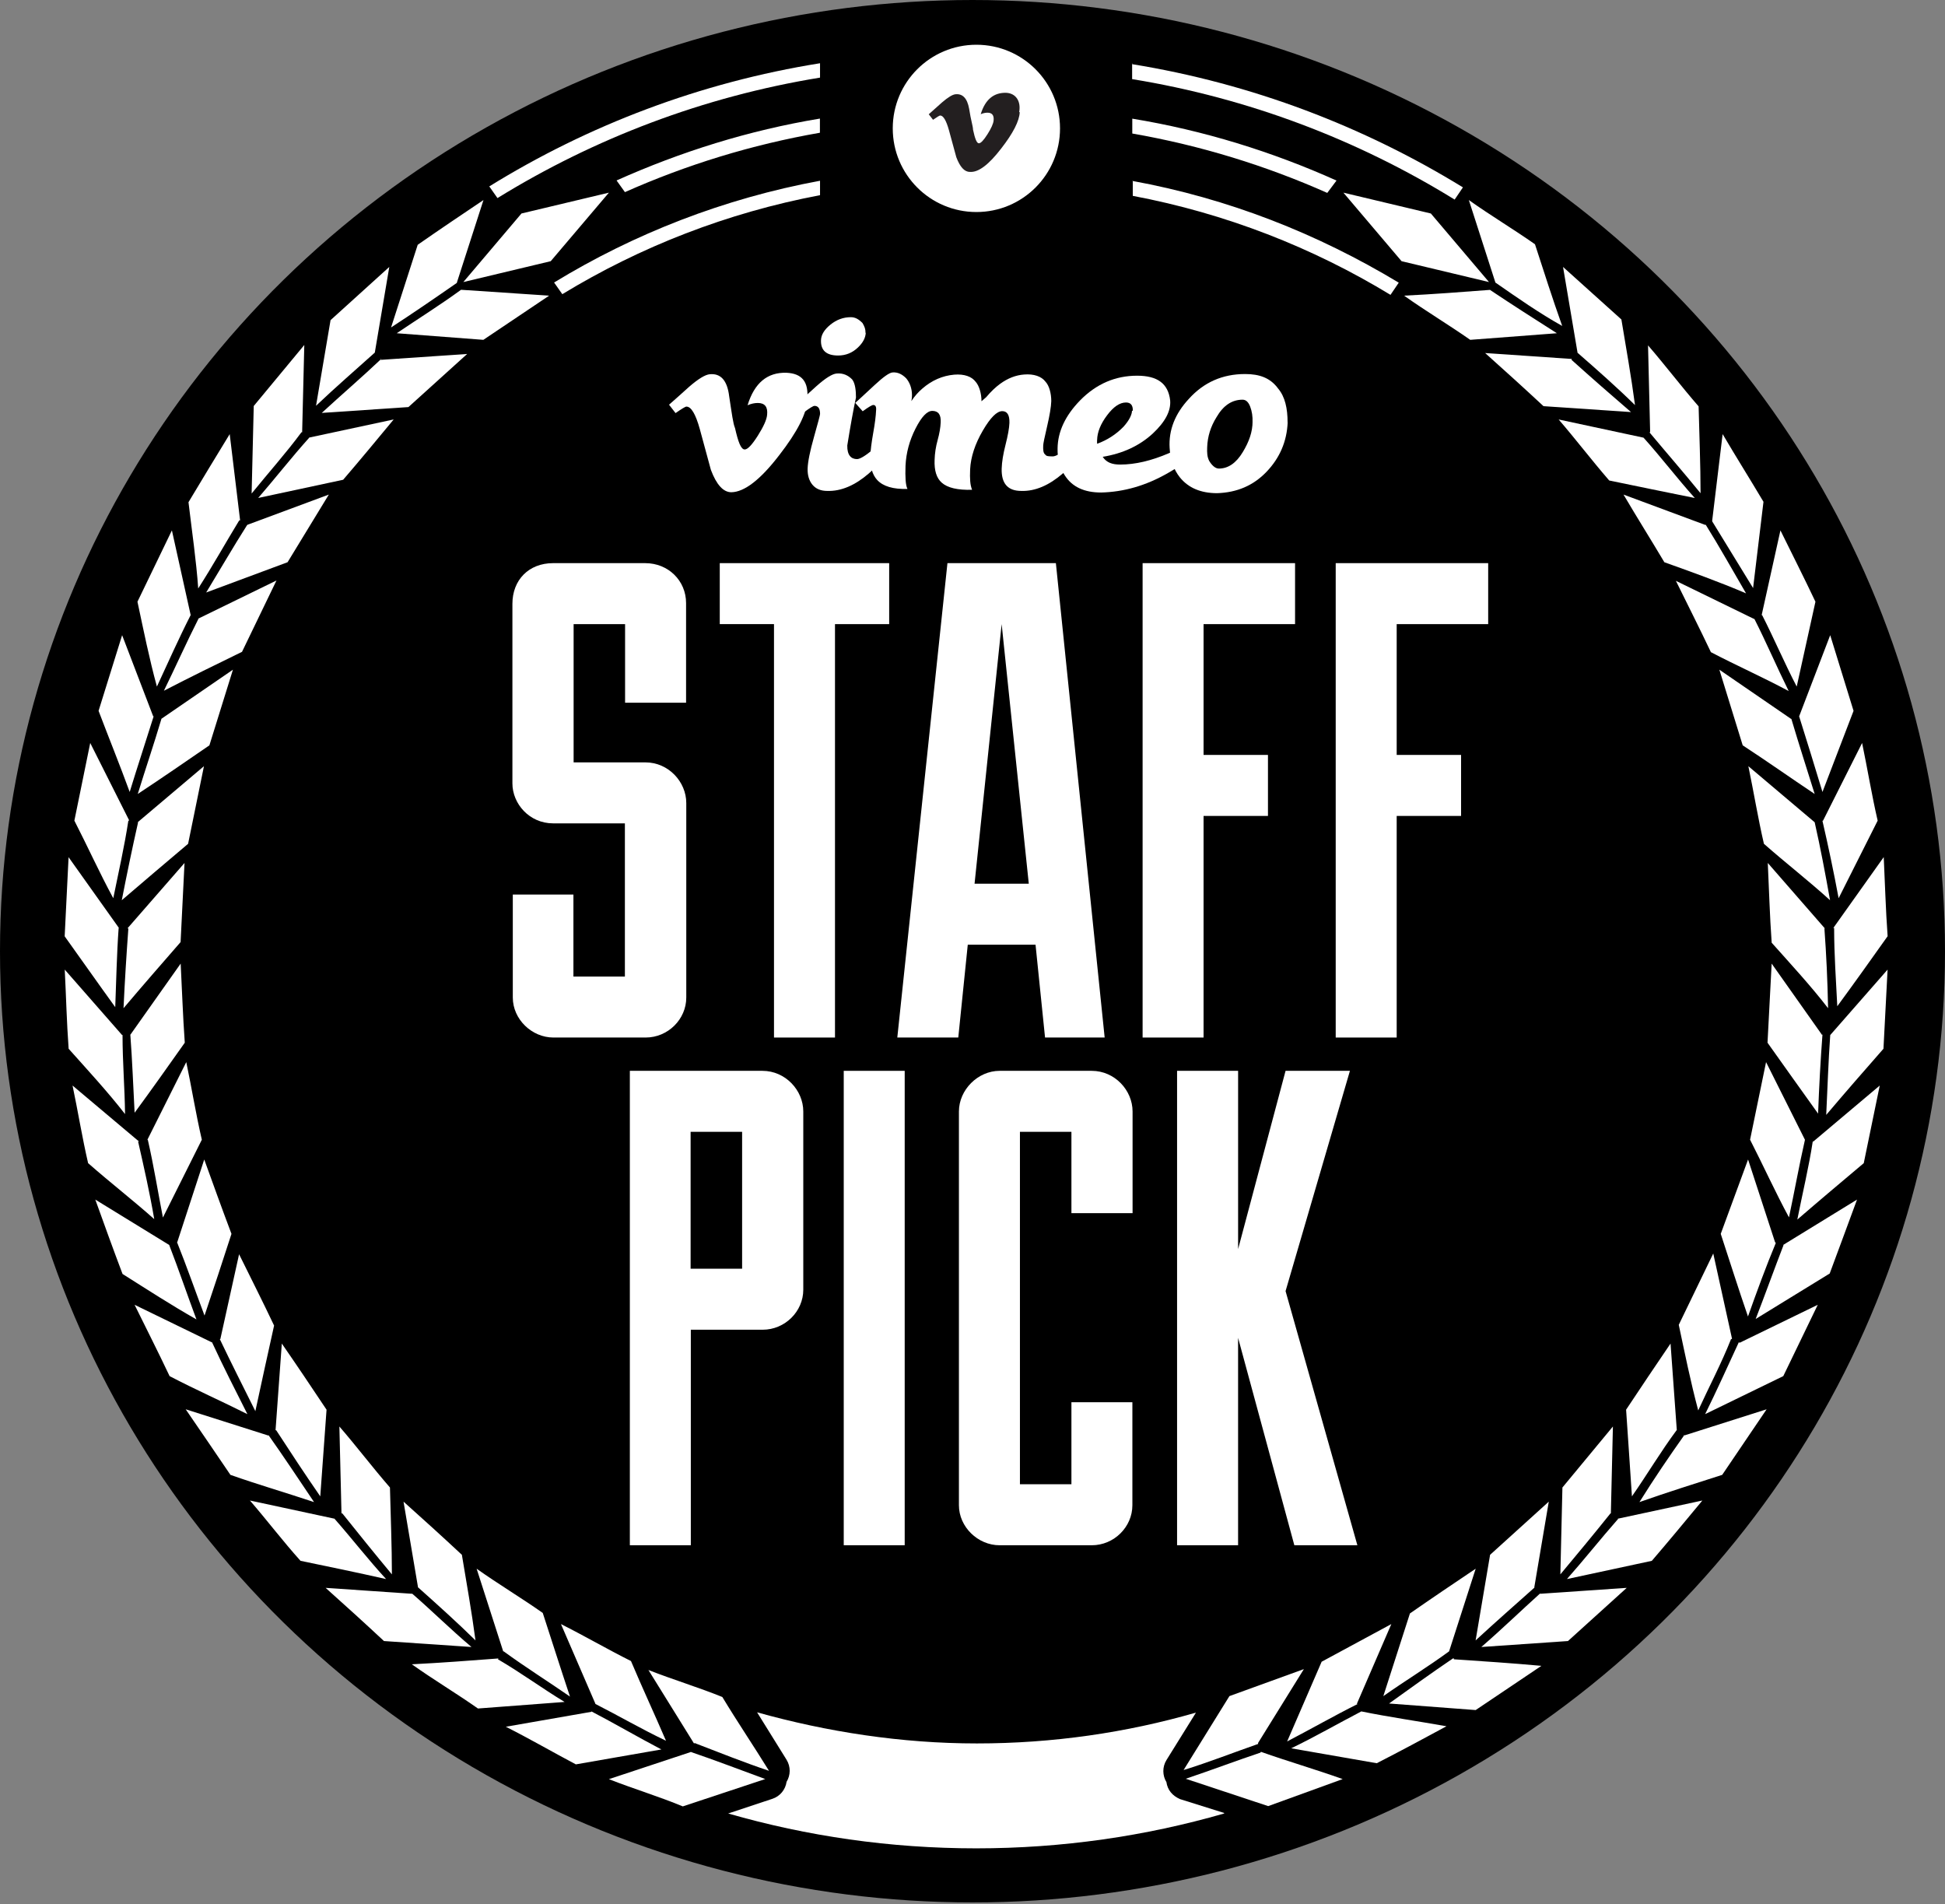 <svg xmlns="http://www.w3.org/2000/svg" xmlns:xlink="http://www.w3.org/1999/xlink" version="1.1" x="0px" y="0px" width="100px" height="97.884px" viewBox="0 0 100 97.884" enable-background="new 0 0 100 97.884" xml:space="preserve"><rect x="0" y="0" width="100" height="97.884" fill="#808080" stroke="none"/><style>.style0{clip-rule:	evenodd;fill-rule:	evenodd;}.style1{fill-rule:	evenodd;clip-rule:	evenodd;fill:	#FFFFFF;}.style2{fill:	#FFFFFF;}.style3{fill:	#231F20;}</style><g><ellipse cx="50" cy="48.9" rx="50" ry="48.9" class="style0"/><path d="M76.645 14.899c-1.484 0.113-2.97 0.227-4.455 0.3 c1.127 0.8 2.3 1.5 3.4 2.271c1.484-0.112 2.97-0.226 4.455-0.339C78.897 16.4 77.8 15.7 76.6 14.899L76.645 14.9 z M76.888 14.535c-0.455-1.417-0.912-2.835-1.369-4.251c1.126 0.8 2.3 1.5 3.4 2.272c0.457 1.4 0.9 2.8 1.4 4.2 C79.143 16.1 78 15.3 76.9 14.535L76.888 14.535z M80.814 18.453c-1.486-0.103-2.971-0.203-4.457-0.304 c1.006 0.9 2 1.8 3 2.731c1.486 0.1 3 0.2 4.5 0.304C82.827 20.3 81.8 19.4 80.8 18.5 L80.814 18.453z M81.107 18.128c-0.25-1.469-0.497-2.937-0.745-4.405c1.004 0.9 2 1.8 3 2.7 c0.248 1.5 0.5 2.9 0.7 4.402C83.121 19.9 82.1 19 81.1 18.128L81.107 18.128z M84.502 22.5 c-1.456-0.311-2.911-0.625-4.366-0.936c0.865 1 1.7 2.1 2.6 3.137c1.456 0.3 2.9 0.6 4.4 0.9 C86.235 24.6 85.4 23.5 84.5 22.499L84.502 22.499z M84.84 22.22c-0.036-1.488-0.073-2.975-0.108-4.465 c0.866 1 1.7 2.1 2.6 3.136c0.037 1.5 0.1 3 0.1 4.465C86.574 24.3 85.7 23.3 84.8 22.22L84.84 22.22z M87.657 26.979c-1.396-0.519-2.792-1.036-4.186-1.554c0.706 1.2 1.4 2.3 2.1 3.478c1.395 0.5 2.8 1 4.2 1.6 C89.07 29.3 88.4 28.1 87.7 26.979L87.657 26.979z M88.032 26.751c0.178-1.477 0.356-2.957 0.535-4.434 c0.706 1.2 1.4 2.3 2.1 3.479c-0.178 1.477-0.355 2.956-0.534 4.434C89.443 29.1 88.7 27.9 88 26.751L88.032 26.8 z M90.179 31.817c-1.339-0.652-2.678-1.306-4.015-1.958c0.589 1.2 1.2 2.4 1.8 3.667c1.339 0.7 2.7 1.3 4 2 C91.359 34.3 90.8 33 90.2 31.817L90.179 31.817z M90.573 31.625c0.322-1.452 0.644-2.907 0.966-4.359 c0.59 1.2 1.2 2.4 1.8 3.667c-0.32 1.456-0.642 2.909-0.963 4.362C91.754 34.1 91.2 32.8 90.6 31.625L90.573 31.625z M92.082 36.954c-1.229-0.843-2.456-1.686-3.683-2.527c0.404 1.3 0.8 2.6 1.2 3.889c1.228 0.8 2.5 1.7 3.7 2.5 C92.889 39.5 92.5 38.3 92.1 36.954L92.082 36.954z M92.501 36.824c0.533-1.39 1.064-2.78 1.597-4.171 c0.404 1.3 0.8 2.6 1.2 3.89c-0.533 1.391-1.066 2.781-1.598 4.17C93.305 39.4 92.9 38.1 92.5 36.824L92.501 36.824z M93.301 42.272c-1.136-0.961-2.275-1.923-3.411-2.884c0.271 1.3 0.5 2.7 0.8 3.99c1.136 1 2.3 1.9 3.4 2.9 C93.844 44.9 93.6 43.6 93.3 42.272L93.301 42.272z M93.731 42.184c0.67-1.329 1.337-2.658 2.007-3.989 c0.271 1.3 0.5 2.7 0.8 3.992c-0.667 1.328-1.336 2.659-2.007 3.988C94.274 44.8 94 43.5 93.7 42.2 L93.731 42.184z M93.823 47.728c-0.977-1.123-1.956-2.244-2.934-3.365c0.066 1.4 0.1 2.7 0.2 4.1 c0.979 1.1 2 2.2 2.9 3.367C93.96 50.4 93.9 49.1 93.8 47.728L93.823 47.728z M94.262 47.7 c0.864-1.213 1.725-2.425 2.588-3.639c0.068 1.4 0.1 2.7 0.2 4.067c-0.862 1.214-1.725 2.427-2.588 3.6 C94.398 50.4 94.3 49.1 94.3 47.705L94.262 47.705z M93.665 53.183c-0.859-1.215-1.718-2.432-2.577-3.647 c-0.072 1.355-0.142 2.711-0.213 4.067c0.859 1.2 1.7 2.4 2.6 3.646C93.525 55.9 93.6 54.5 93.7 53.183L93.665 53.2 z M94.104 53.205c0.98-1.12 1.961-2.24 2.944-3.36c-0.07 1.355-0.141 2.712-0.212 4.069c-0.982 1.119-1.961 2.24-2.943 3.4 C93.963 55.9 94 54.6 94.1 53.205L94.104 53.205z M92.8 58.594c-0.666-1.332-1.333-2.663-2-3.994 c-0.274 1.33-0.547 2.66-0.822 3.99c0.667 1.3 1.3 2.7 2 3.992C92.253 61.3 92.5 59.9 92.8 58.594L92.8 58.594z M93.231 58.682c1.137-0.959 2.275-1.918 3.414-2.877c-0.274 1.331-0.546 2.659-0.822 3.99c-1.139 0.959-2.278 1.917-3.416 2.9 C92.682 61.3 93 60 93.2 58.682L93.231 58.682z M91.261 63.853c-0.462-1.415-0.923-2.83-1.386-4.246 c-0.469 1.276-0.936 2.549-1.405 3.823c0.461 1.4 0.9 2.8 1.4 4.247C90.324 66.4 90.8 65.1 91.3 63.9 L91.261 63.853z M91.672 64.004c1.268-0.779 2.537-1.559 3.805-2.336c-0.469 1.272-0.938 2.549-1.405 3.8 c-1.269 0.779-2.538 1.558-3.806 2.337C90.734 66.6 91.2 65.3 91.7 64.004L91.672 64.004z M89.045 68.8 c-0.32-1.453-0.641-2.907-0.96-4.361c-0.593 1.223-1.184 2.444-1.773 3.667c0.32 1.5 0.6 2.9 1 4.4 C87.864 71.3 88.5 70.1 89 68.838L89.045 68.838z M89.441 69.029c1.34-0.652 2.678-1.302 4.017-1.953 c-0.591 1.222-1.183 2.444-1.773 3.667c-1.339 0.651-2.678 1.302-4.017 1.954C88.259 71.5 88.8 70.3 89.4 69 L89.441 69.029z M86.211 73.524c-0.109-1.485-0.215-2.969-0.322-4.455c-0.762 1.125-1.524 2.248-2.285 3.4 c0.106 1.5 0.2 3 0.3 4.455C84.688 75.8 85.4 74.6 86.2 73.524L86.211 73.524z M86.574 73.8 c1.417-0.45 2.837-0.901 4.255-1.352c-0.76 1.124-1.521 2.247-2.284 3.371c-1.417 0.452-2.837 0.903-4.255 1.4 C85.051 76 85.8 74.9 86.6 73.77L86.574 73.77z M82.821 77.797c0.034-1.488 0.07-2.978 0.105-4.464 c-0.866 1.046-1.731 2.092-2.596 3.136c-0.036 1.489-0.07 2.979-0.106 4.466C81.089 79.9 82 78.8 82.8 77.8 L82.821 77.797z M83.159 78.077c1.454-0.312 2.911-0.627 4.366-0.939c-0.866 1.046-1.732 2.093-2.598 3.1 c-1.455 0.312-2.911 0.625-4.365 0.938C81.427 80.2 82.3 79.1 83.2 78.077L83.159 78.077z M78.884 81.6 c0.25-1.468 0.497-2.936 0.745-4.404c-1.007 0.913-2.013 1.822-3.018 2.733c-0.249 1.469-0.498 2.937-0.744 4.4 C76.872 83.4 77.9 82.5 78.9 81.607L78.884 81.607z M79.179 81.933c1.486-0.102 2.97-0.204 4.457-0.305 c-1.007 0.913-2.013 1.823-3.021 2.734c-1.483 0.103-2.969 0.204-4.454 0.306C77.166 83.8 78.2 82.8 79.2 81.9 L79.179 81.933z M74.503 84.894c0.455-1.417 0.913-2.835 1.368-4.251c-1.127 0.757-2.253 1.515-3.381 2.3 c-0.456 1.417-0.911 2.833-1.368 4.251C72.251 86.4 73.4 85.7 74.5 84.894L74.503 84.894z M74.749 85.3 c1.484 0.1 3 0.2 4.5 0.337c-1.125 0.759-2.253 1.516-3.379 2.273c-1.485-0.113-2.97-0.226-4.453-0.337 C72.496 86.8 73.6 86 74.7 85.257L74.749 85.257z M69.761 87.59c0.592-1.369 1.184-2.734 1.773-4.1 c-1.194 0.645-2.389 1.291-3.583 1.935c-0.591 1.366-1.182 2.731-1.774 4.098C67.372 88.9 68.6 88.2 69.8 87.6 L69.761 87.59z M69.969 87.975c1.469 0.3 2.9 0.5 4.4 0.768c-1.194 0.645-2.389 1.29-3.585 1.9 c-1.466-0.255-2.931-0.512-4.398-0.767C67.581 89.3 68.8 88.6 70 87.975L69.969 87.975z M64.683 89.6 c0.785-1.265 1.571-2.531 2.354-3.795c-1.275 0.462-2.551 0.927-3.828 1.388c-0.785 1.265-1.57 2.529-2.356 3.8 C62.13 90.6 63.4 90.1 64.7 89.646L64.683 89.646z M64.832 90.058c1.416 0.5 2.8 0.9 4.2 1.4 c-1.277 0.463-2.553 0.926-3.829 1.39c-1.413-0.469-2.827-0.936-4.239-1.406C62.279 91 63.6 90.5 64.8 90.1 L64.832 90.058z M72.06 13.427L69.07 9.904l4.496 1.071l2.989 3.525L72.06 13.427L72.06 13.427z M58.215 6.1 c3.661 0.6 7.2 1.7 10.5 3.182L68.24 9.917c-3.159-1.405-6.519-2.442-10.025-3.053V6.095L58.215 6.095z M58.215 9.3 c4.928 0.9 9.5 2.7 13.7 5.231l-0.424 0.627c-4.007-2.438-8.478-4.188-13.25-5.089V9.292L58.215 9.292z M58.215 3.3 c6.156 1 11.9 3.2 17 6.332l-0.426 0.628c-4.974-3.069-10.581-5.214-16.582-6.193V3.251L58.215 3.251z" class="style1"/><path d="M23.733 14.899c1.484 0.1 3 0.2 4.5 0.3 c-1.127 0.756-2.255 1.514-3.381 2.271c-1.483-0.112-2.969-0.226-4.454-0.339C21.479 16.4 22.6 15.7 23.7 14.9 L23.733 14.899z M23.487 14.535c0.458-1.417 0.914-2.835 1.37-4.251c-1.126 0.756-2.255 1.515-3.381 2.3 c-0.458 1.416-0.913 2.833-1.37 4.25C21.234 16.1 22.4 15.3 23.5 14.535L23.487 14.535z M19.563 18.5 c1.486-0.103 2.971-0.203 4.456-0.304c-1.006 0.912-2.013 1.822-3.02 2.731c-1.485 0.102-2.971 0.203-4.456 0.3 C17.549 20.3 18.6 19.4 19.6 18.453L19.563 18.453z M19.27 18.128c0.248-1.469 0.498-2.937 0.745-4.405 c-1.006 0.913-2.013 1.823-3.02 2.735c-0.249 1.466-0.499 2.935-0.747 4.402C17.256 19.9 18.3 19 19.3 18.1 L19.27 18.128z M15.874 22.499c1.455-0.311 2.911-0.625 4.367-0.936c-0.866 1.046-1.731 2.091-2.598 3.1 c-1.457 0.313-2.911 0.625-4.368 0.936C14.141 24.6 15 23.5 15.9 22.499L15.874 22.499z M15.535 22.2 c0.036-1.488 0.074-2.975 0.11-4.465c-0.867 1.045-1.733 2.09-2.599 3.136c-0.036 1.49-0.072 2.977-0.109 4.5 C13.803 24.3 14.7 23.3 15.5 22.22L15.535 22.22z M12.72 26.979c1.396-0.519 2.791-1.036 4.186-1.554 c-0.706 1.159-1.414 2.319-2.121 3.478c-1.395 0.518-2.789 1.036-4.185 1.556C11.305 29.3 12 28.1 12.7 27 L12.72 26.979z M12.345 26.751c-0.178-1.477-0.356-2.957-0.535-4.434c-0.707 1.16-1.413 2.317-2.119 3.5 c0.177 1.5 0.4 3 0.5 4.434C10.931 29.1 11.6 27.9 12.3 26.751L12.345 26.751z M10.198 31.8 c1.339-0.652 2.676-1.306 4.016-1.958c-0.59 1.224-1.182 2.445-1.771 3.667c-1.339 0.653-2.676 1.306-4.016 2 C9.018 34.3 9.6 33 10.2 31.817L10.198 31.817z M9.804 31.625c-0.322-1.452-0.644-2.907-0.966-4.359 c-0.59 1.222-1.181 2.445-1.771 3.667c0.322 1.5 0.6 2.9 1 4.362C8.622 34.1 9.2 32.8 9.8 31.625L9.804 31.625z M8.294 36.954c1.228-0.843 2.455-1.686 3.682-2.527c-0.403 1.295-0.806 2.592-1.21 3.889c-1.226 0.844-2.453 1.686-3.683 2.5 C7.488 39.5 7.9 38.3 8.3 36.954L8.294 36.954z M7.876 36.824c-0.532-1.39-1.065-2.78-1.597-4.171 c-0.404 1.297-0.807 2.593-1.211 3.89c0.532 1.4 1.1 2.8 1.6 4.17C7.07 39.4 7.5 38.1 7.9 36.824L7.876 36.824z M7.076 42.272c1.137-0.961 2.274-1.923 3.41-2.884c-0.27 1.33-0.543 2.659-0.815 3.99c-1.137 0.962-2.273 1.922-3.41 2.9 C6.531 44.9 6.8 43.6 7.1 42.272L7.076 42.272z M6.646 42.184c-0.669-1.329-1.339-2.658-2.007-3.989 c-0.271 1.331-0.544 2.661-0.815 3.992c0.668 1.3 1.3 2.7 2 3.988C6.103 44.8 6.4 43.5 6.6 42.184L6.646 42.184z M6.551 47.728c0.98-1.123 1.957-2.244 2.936-3.365c-0.067 1.355-0.133 2.711-0.202 4.067c-0.978 1.122-1.957 2.245-2.934 3.4 C6.417 50.4 6.5 49.1 6.6 47.728L6.551 47.728z M6.115 47.705c-0.864-1.213-1.725-2.425-2.589-3.639 c-0.066 1.356-0.134 2.712-0.201 4.067c0.862 1.2 1.7 2.4 2.6 3.642C5.979 50.4 6 49.1 6.1 47.705L6.115 47.705z M6.71 53.183c0.859-1.215 1.719-2.432 2.579-3.647C9.36 50.9 9.4 52.2 9.5 53.603c-0.859 1.215-1.719 2.43-2.579 3.6 C6.852 55.9 6.8 54.5 6.7 53.183L6.71 53.183z M6.273 53.205c-0.982-1.12-1.962-2.24-2.944-3.36 c0.071 1.4 0.1 2.7 0.2 4.069c0.982 1.1 2 2.2 2.9 3.358C6.413 55.9 6.3 54.6 6.3 53.205L6.273 53.205z M7.577 58.594c0.667-1.332 1.333-2.663 2-3.994c0.273 1.3 0.5 2.7 0.8 3.99c-0.667 1.332-1.334 2.661-2.001 4 C8.125 61.3 7.9 59.9 7.6 58.594L7.577 58.594z M7.147 58.682c-1.139-0.959-2.277-1.918-3.417-2.877 c0.273 1.3 0.5 2.7 0.8 3.99c1.139 1 2.3 1.9 3.4 2.877C7.695 61.3 7.4 60 7.1 58.682L7.147 58.682z M9.115 63.853c0.463-1.415 0.924-2.83 1.386-4.246c0.47 1.3 0.9 2.5 1.4 3.823c-0.461 1.416-0.921 2.832-1.385 4.2 C10.053 66.4 9.6 65.1 9.1 63.853L9.115 63.853z M8.705 64.004c-1.268-0.779-2.537-1.559-3.805-2.336 c0.468 1.3 0.9 2.5 1.4 3.823c1.268 0.8 2.5 1.6 3.8 2.337C9.64 66.6 9.2 65.3 8.7 64.004L8.705 64.004z M11.329 68.838c0.322-1.453 0.643-2.907 0.963-4.361c0.59 1.2 1.2 2.4 1.8 3.667c-0.323 1.455-0.643 2.908-0.963 4.4 C12.511 71.3 11.9 70.1 11.3 68.838L11.329 68.838z M10.936 69.029c-1.339-0.652-2.678-1.302-4.016-1.953 c0.59 1.2 1.2 2.4 1.8 3.667c1.338 0.7 2.7 1.3 4 1.954C12.117 71.5 11.5 70.3 10.9 69 L10.936 69.029z M14.167 73.524c0.107-1.485 0.214-2.969 0.322-4.455c0.762 1.1 1.5 2.2 2.3 3.4 c-0.107 1.484-0.214 2.97-0.323 4.455C15.688 75.8 14.9 74.6 14.2 73.524L14.167 73.524z M13.803 73.8 c-1.418-0.45-2.836-0.901-4.256-1.352c0.762 1.1 1.5 2.2 2.3 3.371c1.416 0.5 2.8 0.9 4.3 1.4 C15.326 76 14.6 74.9 13.8 73.77L13.803 73.77z M17.557 77.797c-0.036-1.488-0.072-2.978-0.108-4.464 c0.867 1 1.7 2.1 2.6 3.136c0.036 1.5 0.1 3 0.1 4.466C19.286 79.9 18.4 78.8 17.6 77.8 L17.557 77.797z M17.218 78.077c-1.456-0.312-2.912-0.627-4.367-0.939c0.866 1 1.7 2.1 2.6 3.1 c1.455 0.3 2.9 0.6 4.4 0.938C18.95 80.2 18.1 79.1 17.2 78.077L17.218 78.077z M21.492 81.6 c-0.248-1.468-0.496-2.936-0.745-4.404c1.006 0.9 2 1.8 3 2.733c0.249 1.5 0.5 2.9 0.7 4.4 C23.503 83.4 22.5 82.5 21.5 81.607L21.492 81.607z M21.196 81.933c-1.485-0.102-2.97-0.204-4.455-0.305 c1.006 0.9 2 1.8 3 2.734c1.484 0.1 3 0.2 4.5 0.306C23.21 83.8 22.2 82.8 21.2 81.933L21.196 81.9 z M25.872 84.894c-0.455-1.417-0.91-2.835-1.367-4.251c1.128 0.8 2.3 1.5 3.4 2.274c0.456 1.4 0.9 2.8 1.4 4.3 C28.125 86.4 27 85.7 25.9 84.894L25.872 84.894z M25.628 85.257c-1.485 0.113-2.97 0.226-4.454 0.3 c1.126 0.8 2.3 1.5 3.4 2.273c1.485-0.113 2.97-0.226 4.454-0.337C27.881 86.8 26.8 86 25.6 85.3 L25.628 85.257z M30.614 87.59c-0.59-1.369-1.182-2.734-1.773-4.1c1.195 0.6 2.4 1.3 3.6 1.9 c0.591 1.4 1.2 2.7 1.8 4.098C33.004 88.9 31.8 88.2 30.6 87.59L30.614 87.59z M30.406 88 c-1.465 0.255-2.933 0.51-4.399 0.768c1.195 0.6 2.4 1.3 3.6 1.934c1.467-0.255 2.931-0.512 4.398-0.767 C32.795 89.3 31.6 88.6 30.4 87.975L30.406 87.975z M35.693 89.646c-0.785-1.265-1.57-2.531-2.355-3.795 c1.276 0.5 2.6 0.9 3.8 1.388c0.786 1.3 1.6 2.5 2.4 3.795C38.247 90.6 37 90.1 35.7 89.6 L35.693 89.646z M35.544 90.058c-1.412 0.468-2.828 0.937-4.239 1.404c1.275 0.5 2.6 0.9 3.8 1.4 c1.413-0.469 2.826-0.936 4.24-1.406C38.097 91 36.8 90.5 35.5 90.058L35.544 90.058z M28.315 13.427l2.991-3.523 l-4.495 1.071L23.822 14.5L28.315 13.427L28.315 13.427z M42.161 6.095C38.5 6.7 35 7.8 31.7 9.277l0.43 0.6 c3.16-1.405 6.519-2.442 10.025-3.053V6.095L42.161 6.095z M42.161 9.292c-4.928 0.911-9.543 2.712-13.673 5.231l0.423 0.6 c4.007-2.438 8.479-4.188 13.25-5.089V9.292L42.161 9.292z M42.161 3.251c-6.155 0.986-11.909 3.181-17.005 6.332l0.421 0.6 c4.977-3.069 10.585-5.214 16.584-6.193V3.251L42.161 3.251z" class="style1"/><path d="M62.938 93.227c-4.048 1.167-8.326 1.792-12.75 1.792s-8.701-0.626-12.75-1.792l2.273-0.754 c0.403-0.133 0.674-0.481 0.73-0.875c0.207-0.337 0.22-0.775-0.002-1.135l-1.514-2.437c3.575 1 7.4 1.6 11.3 1.6 s7.688-0.552 11.264-1.585l-1.515 2.437c-0.222 0.36-0.209 0.798-0.004 1.135c0.057 0.4 0.3 0.7 0.7 0.875L62.938 93.2 L62.938 93.227z" class="style2"/><g><path d="M29.482 45.987v4.215h2.646v-7.875h-3.692c-1.22 0-2.091-1.011-2.091-2.054V31.04 c0-1.219 0.836-2.09 2.091-2.09h4.738c1.185 0 2.1 0.9 2.1 2.055v5.121h-3.136v-4.041h-2.646v7.107h3.692 c1.185 0 2.1 1 2.1 2.09v9.999c0 1.115-0.94 2.056-2.09 2.056h-4.738c-1.116 0-2.091-0.941-2.091-2.056v-5.294H29.482z" class="style2"/><path d="M39.793 32.084h-2.787V28.95h8.71v3.135H42.93v21.252h-3.136V32.084z" class="style2"/><path d="M53.241 48.564h-3.484l-0.488 4.773h-3.135l2.578-24.387h5.575l2.508 24.387h-3.065L53.241 48.564z M50.106 45.429h2.788l-1.395-13.345L50.106 45.429z" class="style2"/><path d="M58.746 53.337V28.95h7.838v3.135H61.88v6.724h3.311v3.136H61.88v11.392H58.746z" class="style2"/><path d="M68.674 53.337V28.95h7.839v3.135h-4.704v6.724h3.311v3.136h-3.311v11.392H68.674z" class="style2"/></g><g><path d="M32.372 55.049H39.2c1.183 0 2.1 1 2.1 2.09v9.162c0 1.116-0.94 2.057-2.089 2.057h-3.693v11.079 h-3.135V68.358V55.049z M38.155 58.184h-2.648v7.037h2.648V58.184z" class="style2"/><path d="M43.38 55.049h3.134v24.388H43.38V55.049z" class="style2"/><path d="M55.086 62.365v-4.181h-2.647v18.117h2.647v-4.216h3.134v5.296c0 1.114-0.94 2.057-2.09 2.057h-4.737 c-1.116 0-2.091-0.942-2.091-2.057V57.139c0-1.115 0.975-2.09 2.091-2.09h4.737c1.184 0 2.1 1 2.1 2.09v5.226H55.086z" class="style2"/><path d="M63.656 55.049v9.163l2.44-9.163h3.309l-3.309 11.323l3.692 13.065h-3.241l-2.892-10.662v10.662h-3.137 V55.049H63.656z" class="style2"/></g><g><path d="M41.509 20.56c-0.031 0.692-0.514 1.642-1.45 2.845c-0.966 1.258-1.786 1.887-2.456 1.9 c-0.414 0-0.764-0.382-1.053-1.148c-0.189-0.704-0.381-1.406-0.573-2.108c-0.213-0.765-0.441-1.147-0.686-1.147 c-0.054 0-0.238 0.111-0.558 0.334l-0.335-0.431c0.351-0.309 0.698-0.617 1.039-0.927c0.469-0.405 0.82-0.618 1.053-0.639 c0.554-0.054 0.9 0.3 1 1.136c0.138 0.9 0.2 1.4 0.3 1.631c0.159 0.7 0.3 1.1 0.5 1.1 c0.149 0 0.372-0.235 0.671-0.706c0.297-0.471 0.458-0.828 0.479-1.075c0.043-0.406-0.117-0.609-0.479-0.609 c-0.17 0-0.346 0.039-0.526 0.117c0.35-1.145 1.018-1.702 2.004-1.67C41.207 19.2 41.6 19.6 41.5 20.56z" class="style2"/><path d="M45.9 22.804c-0.297 0.564-0.708 1.075-1.228 1.533c-0.714 0.616-1.428 0.924-2.141 0.9 c-0.332 0-0.583-0.106-0.76-0.317c-0.176-0.215-0.257-0.49-0.248-0.831c0.011-0.352 0.12-0.894 0.328-1.628 c0.207-0.734 0.312-1.13 0.312-1.182c0-0.276-0.097-0.414-0.288-0.414c-0.064 0-0.246 0.111-0.544 0.334l-0.368-0.431 c0.342-0.309 0.682-0.617 1.024-0.927c0.458-0.405 0.798-0.618 1.022-0.639c0.35-0.033 0.6 0.1 0.8 0.3 c0.165 0.2 0.2 0.6 0.2 0.933c-0.139 0.646-0.288 1.469-0.447 2.466c-0.011 0.5 0.2 0.7 0.5 0.7 c0.148 0 0.414-0.157 0.797-0.472c0.32-0.262 0.581-0.509 0.784-0.741L45.9 22.804z M44.512 17.1 c-0.011 0.265-0.145 0.52-0.4 0.762c-0.289 0.277-0.628 0.414-1.022 0.414c-0.607 0-0.9-0.266-0.879-0.794 c0.01-0.275 0.173-0.541 0.487-0.794c0.315-0.255 0.663-0.382 1.047-0.382c0.224 0 0.4 0.1 0.6 0.3 C44.453 16.8 44.5 16.9 44.5 17.123z" class="style2"/><path d="M55.877 22.804c-0.298 0.564-0.708 1.075-1.23 1.533c-0.714 0.616-1.427 0.924-2.141 0.9 c-0.692 0-1.027-0.382-1.006-1.148c0.01-0.342 0.077-0.75 0.199-1.229c0.122-0.479 0.189-0.853 0.199-1.118 c0.012-0.403-0.111-0.606-0.369-0.606c-0.277 0-0.608 0.331-0.993 0.99c-0.406 0.692-0.625 1.362-0.658 2 c-0.021 0.5 0 0.8 0.1 1.053c-0.744 0.022-1.265-0.102-1.561-0.367c-0.266-0.235-0.388-0.622-0.366-1.166 c0.009-0.341 0.062-0.682 0.156-1.022c0.094-0.339 0.146-0.645 0.157-0.91c0.022-0.396-0.122-0.591-0.432-0.591 c-0.267 0-0.555 0.303-0.863 0.911c-0.309 0.606-0.48 1.24-0.513 1.901c-0.02 0.6 0 1 0.1 1.2 c-0.732 0.022-1.251-0.131-1.557-0.461c-0.255-0.275-0.372-0.696-0.351-1.258c0.011-0.276 0.059-0.661 0.146-1.154 c0.089-0.495 0.137-0.88 0.148-1.156c0.02-0.192-0.028-0.287-0.144-0.287c-0.064 0-0.246 0.107-0.544 0.323l-0.383-0.431 c0.053-0.043 0.388-0.352 1.007-0.927c0.446-0.415 0.75-0.627 0.911-0.638c0.276-0.022 0.5 0.1 0.7 0.3 c0.171 0.2 0.3 0.5 0.3 0.869c0 0.106-0.011 0.208-0.032 0.304c0.16-0.244 0.347-0.457 0.559-0.639 c0.491-0.427 1.039-0.667 1.646-0.72c0.521-0.042 0.9 0.1 1.1 0.367c0.18 0.2 0.3 0.6 0.3 1 c0.075-0.063 0.155-0.132 0.241-0.208c0.243-0.288 0.483-0.517 0.717-0.687c0.395-0.288 0.804-0.447 1.23-0.479 c0.511-0.042 0.9 0.1 1.1 0.366c0.192 0.2 0.3 0.6 0.3 1.003c-0.01 0.297-0.082 0.729-0.215 1.3 c-0.133 0.567-0.2 0.894-0.2 0.978c-0.009 0.2 0 0.4 0.1 0.461c0.053 0.1 0.2 0.1 0.4 0.1 c0.149 0 0.416-0.157 0.799-0.472c0.32-0.262 0.58-0.509 0.783-0.741L55.877 22.804z" class="style2"/><path d="M61.868 22.788c-0.31 0.511-0.917 1.021-1.822 1.531c-1.129 0.649-2.273 0.973-3.435 1 c-0.862 0-1.48-0.287-1.854-0.863c-0.266-0.394-0.394-0.862-0.383-1.404c0.011-0.862 0.395-1.683 1.15-2.461 c0.831-0.851 1.812-1.277 2.939-1.277c1.044 0 1.6 0.4 1.7 1.274c0.042 0.543-0.255 1.1-0.895 1.7 c-0.682 0.628-1.539 1.026-2.573 1.196c0.193 0.3 0.5 0.4 0.9 0.398c0.766 0 1.602-0.195 2.507-0.586 c0.65-0.274 1.162-0.558 1.535-0.853L61.868 22.788z M58.242 21.118c0.01-0.285-0.107-0.427-0.352-0.427 c-0.319 0-0.644 0.22-0.972 0.66c-0.331 0.439-0.5 0.86-0.511 1.263c-0.005 0-0.005 0.1 0 0.2 c0.521-0.191 0.973-0.482 1.355-0.875C58.07 21.6 58.2 21.3 58.2 21.118z" class="style2"/><path d="M66.204 21.716c-0.043 0.979-0.405 1.824-1.086 2.537c-0.682 0.713-1.529 1.068-2.54 1.1 c-0.841 0-1.479-0.271-1.917-0.813c-0.32-0.403-0.494-0.909-0.526-1.516c-0.054-0.914 0.277-1.755 0.99-2.521 c0.767-0.851 1.731-1.275 2.891-1.275c0.746 0 1.3 0.2 1.7 0.75C66.071 20.4 66.2 21 66.2 21.716z M64.398 21.7 c0.011-0.289-0.029-0.553-0.12-0.793c-0.09-0.239-0.221-0.36-0.392-0.36c-0.543 0-0.99 0.293-1.341 0.9 c-0.3 0.48-0.459 0.992-0.479 1.536c-0.012 0.3 0 0.5 0.1 0.705c0.118 0.2 0.3 0.4 0.5 0.4 c0.479 0 0.89-0.282 1.231-0.848C64.223 22.7 64.4 22.2 64.4 21.657z" class="style2"/></g><circle cx="50.2" cy="6.6" r="4.3" class="style2"/><path d="M52.429 5.764c-0.021 0.456-0.338 1.08-0.955 1.872c-0.636 0.828-1.175 1.241-1.615 1.2 c-0.272 0-0.503-0.252-0.692-0.756c-0.126-0.462-0.252-0.924-0.378-1.386c-0.14-0.503-0.291-0.756-0.451-0.756 c-0.035 0-0.157 0.074-0.367 0.22l-0.22-0.284c0.229-0.203 0.458-0.406 0.682-0.609c0.309-0.266 0.54-0.406 0.694-0.42 c0.364-0.036 0.6 0.2 0.7 0.747c0.091 0.6 0.2 0.9 0.2 1.074c0.105 0.5 0.2 0.7 0.3 0.7 c0.099 0 0.246-0.155 0.442-0.464c0.197-0.31 0.301-0.546 0.316-0.708c0.027-0.267-0.078-0.401-0.316-0.401 c-0.111 0-0.228 0.026-0.347 0.077c0.23-0.754 0.67-1.12 1.319-1.099C52.23 4.8 52.5 5.2 52.4 5.764z" class="style3"/></g></svg>
